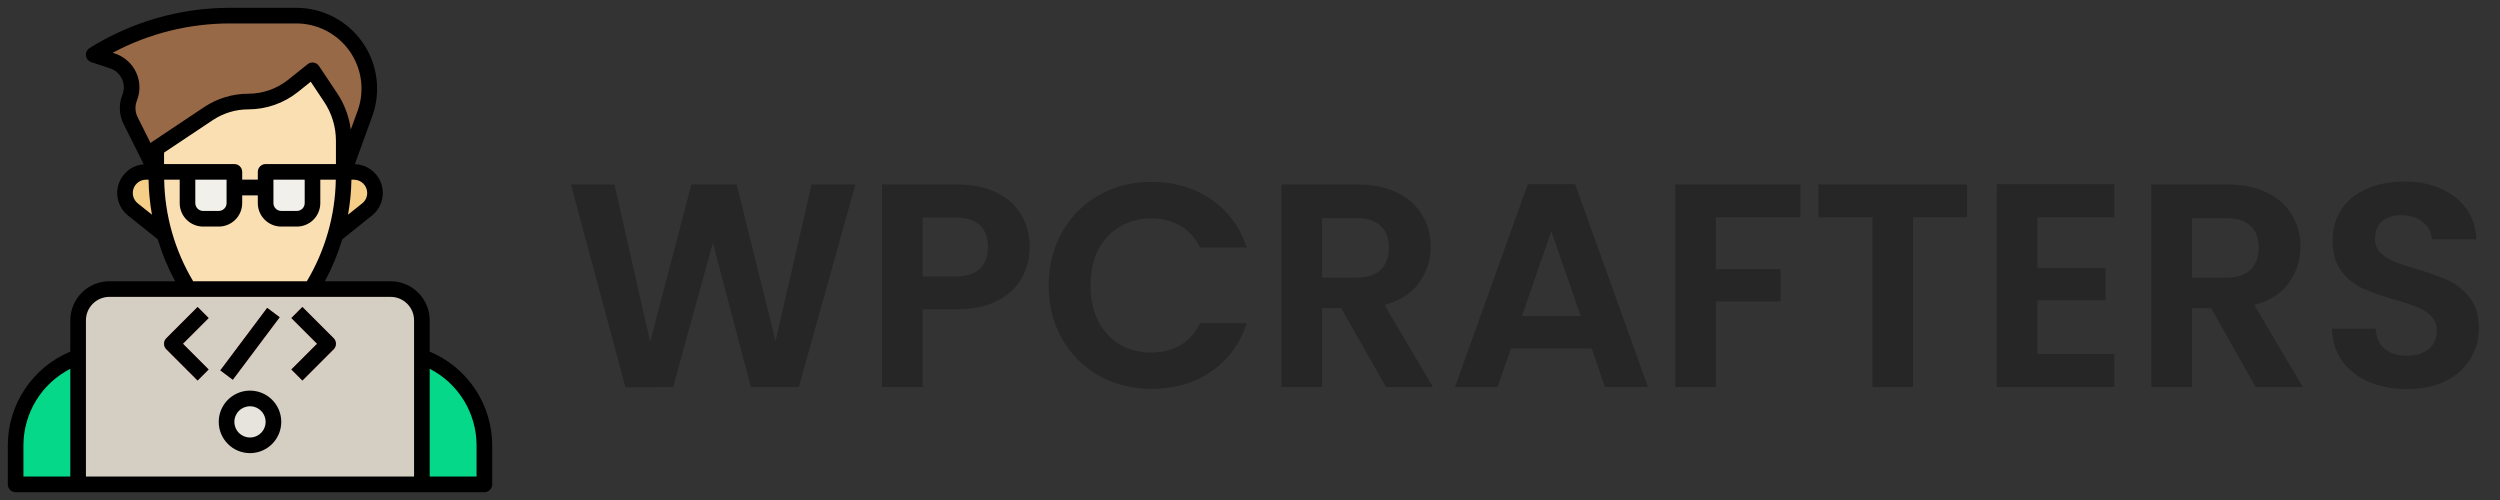 <svg width="155" height="31" viewBox="0 0 155 31" fill="none" xmlns="http://www.w3.org/2000/svg">
<rect x="0" y="0" width="155" height="31" fill="#333333" stroke="none"/>
<path d="M53.036 11.436L49.526 24H46.556L44.198 15.054L41.732 24L38.78 24.018L35.396 11.436H38.096L40.31 21.192L42.866 11.436H45.674L48.086 21.138L50.318 11.436H53.036ZM63.843 15.324C63.843 15.996 63.681 16.626 63.358 17.214C63.045 17.802 62.547 18.276 61.864 18.636C61.191 18.996 60.34 19.176 59.307 19.176H57.202V24H54.681V11.436H59.307C60.279 11.436 61.108 11.604 61.791 11.94C62.475 12.276 62.986 12.738 63.322 13.326C63.669 13.914 63.843 14.58 63.843 15.324ZM59.2 17.142C59.895 17.142 60.411 16.986 60.748 16.674C61.084 16.35 61.252 15.9 61.252 15.324C61.252 14.1 60.568 13.488 59.2 13.488H57.202V17.142H59.2ZM65.021 17.7C65.021 16.464 65.297 15.36 65.849 14.388C66.413 13.404 67.175 12.642 68.135 12.102C69.107 11.55 70.193 11.274 71.393 11.274C72.797 11.274 74.027 11.634 75.083 12.354C76.139 13.074 76.877 14.07 77.297 15.342H74.399C74.111 14.742 73.703 14.292 73.175 13.992C72.659 13.692 72.059 13.542 71.375 13.542C70.643 13.542 69.989 13.716 69.413 14.064C68.849 14.4 68.405 14.88 68.081 15.504C67.769 16.128 67.613 16.86 67.613 17.7C67.613 18.528 67.769 19.26 68.081 19.896C68.405 20.52 68.849 21.006 69.413 21.354C69.989 21.69 70.643 21.858 71.375 21.858C72.059 21.858 72.659 21.708 73.175 21.408C73.703 21.096 74.111 20.64 74.399 20.04H77.297C76.877 21.324 76.139 22.326 75.083 23.046C74.039 23.754 72.809 24.108 71.393 24.108C70.193 24.108 69.107 23.838 68.135 23.298C67.175 22.746 66.413 21.984 65.849 21.012C65.297 20.04 65.021 18.936 65.021 17.7ZM85.929 24L83.157 19.104H81.969V24H79.449V11.436H84.165C85.137 11.436 85.965 11.61 86.649 11.958C87.333 12.294 87.843 12.756 88.179 13.344C88.527 13.92 88.701 14.568 88.701 15.288C88.701 16.116 88.461 16.866 87.981 17.538C87.501 18.198 86.787 18.654 85.839 18.906L88.845 24H85.929ZM81.969 17.214H84.075C84.759 17.214 85.269 17.052 85.605 16.728C85.941 16.392 86.109 15.93 86.109 15.342C86.109 14.766 85.941 14.322 85.605 14.01C85.269 13.686 84.759 13.524 84.075 13.524H81.969V17.214ZM98.684 21.606H93.68L92.852 24H90.206L94.724 11.418H97.658L102.176 24H99.512L98.684 21.606ZM98 19.59L96.182 14.334L94.364 19.59H98ZM111.623 11.436V13.47H106.385V16.692H110.399V18.69H106.385V24H103.865V11.436H111.623ZM121.96 11.436V13.47H118.612V24H116.092V13.47H112.744V11.436H121.96ZM126.319 13.47V16.62H130.549V18.618H126.319V21.948H131.089V24H123.799V11.418H131.089V13.47H126.319ZM139.859 24L137.087 19.104H135.899V24H133.379V11.436H138.095C139.067 11.436 139.895 11.61 140.579 11.958C141.263 12.294 141.773 12.756 142.109 13.344C142.457 13.92 142.631 14.568 142.631 15.288C142.631 16.116 142.391 16.866 141.911 17.538C141.431 18.198 140.717 18.654 139.769 18.906L142.775 24H139.859ZM135.899 17.214H138.005C138.689 17.214 139.199 17.052 139.535 16.728C139.871 16.392 140.039 15.93 140.039 15.342C140.039 14.766 139.871 14.322 139.535 14.01C139.199 13.686 138.689 13.524 138.005 13.524H135.899V17.214ZM149.248 24.126C148.372 24.126 147.58 23.976 146.872 23.676C146.176 23.376 145.624 22.944 145.216 22.38C144.808 21.816 144.598 21.15 144.586 20.382H147.286C147.322 20.898 147.502 21.306 147.826 21.606C148.162 21.906 148.618 22.056 149.194 22.056C149.782 22.056 150.244 21.918 150.58 21.642C150.916 21.354 151.084 20.982 151.084 20.526C151.084 20.154 150.97 19.848 150.742 19.608C150.514 19.368 150.226 19.182 149.878 19.05C149.542 18.906 149.074 18.75 148.474 18.582C147.658 18.342 146.992 18.108 146.476 17.88C145.972 17.64 145.534 17.286 145.162 16.818C144.802 16.338 144.622 15.702 144.622 14.91C144.622 14.166 144.808 13.518 145.18 12.966C145.552 12.414 146.074 11.994 146.746 11.706C147.418 11.406 148.186 11.256 149.05 11.256C150.346 11.256 151.396 11.574 152.2 12.21C153.016 12.834 153.466 13.71 153.55 14.838H150.778C150.754 14.406 150.568 14.052 150.22 13.776C149.884 13.488 149.434 13.344 148.87 13.344C148.378 13.344 147.982 13.47 147.682 13.722C147.394 13.974 147.25 14.34 147.25 14.82C147.25 15.156 147.358 15.438 147.574 15.666C147.802 15.882 148.078 16.062 148.402 16.206C148.738 16.338 149.206 16.494 149.806 16.674C150.622 16.914 151.288 17.154 151.804 17.394C152.32 17.634 152.764 17.994 153.136 18.474C153.508 18.954 153.694 19.584 153.694 20.364C153.694 21.036 153.52 21.66 153.172 22.236C152.824 22.812 152.314 23.274 151.642 23.622C150.97 23.958 150.172 24.126 149.248 24.126Z" fill="#262626"/>
<g clip-path="url(#clip0_3547_12364)">
<path d="M26.156 22.128C27.29 22.529 28.271 23.271 28.965 24.253C29.659 25.235 30.032 26.407 30.031 27.61V30.032H0.969V27.61C0.968 26.407 1.341 25.235 2.035 24.253C2.729 23.271 3.71 22.529 4.844 22.128" fill="#06D889"/>
<path d="M11.698 17.922C10.384 15.823 9.687 13.397 9.688 10.921V9.203L12.927 7.044C13.657 6.557 14.515 6.297 15.393 6.297C16.403 6.297 17.383 5.953 18.171 5.322L19.375 4.359L20.499 6.045C21.03 6.841 21.313 7.776 21.312 8.732V10.921C21.313 13.397 20.616 15.823 19.302 17.922" fill="#FADFB2"/>
<path d="M10.195 14.545C9.858 13.366 9.687 12.146 9.688 10.921V10.656H9.058C8.711 10.656 8.378 10.794 8.133 11.039C7.888 11.285 7.75 11.617 7.75 11.964C7.75 12.16 7.794 12.354 7.879 12.531C7.964 12.708 8.088 12.863 8.241 12.986L10.195 14.544V14.545ZM20.828 14.531L22.759 12.987C22.912 12.864 23.036 12.708 23.121 12.531C23.206 12.354 23.25 12.16 23.25 11.964C23.25 11.792 23.216 11.622 23.15 11.464C23.085 11.305 22.988 11.161 22.867 11.039C22.745 10.918 22.601 10.822 22.443 10.756C22.284 10.69 22.114 10.656 21.942 10.656H21.312V10.921C21.313 12.14 21.144 13.354 20.81 14.526L20.828 14.531Z" fill="#F5CF88"/>
<path d="M21.312 10.656L22.626 7.045C23.026 5.944 22.984 4.73 22.508 3.658C22.152 2.858 21.572 2.178 20.837 1.7C20.103 1.223 19.245 0.969 18.369 0.969H14.257C11.271 0.969 8.345 1.808 5.812 3.391L6.98 3.778C7.204 3.852 7.41 3.971 7.586 4.128C7.762 4.285 7.905 4.477 8.004 4.69C8.103 4.904 8.158 5.136 8.164 5.372C8.17 5.608 8.128 5.842 8.041 6.061C7.95 6.288 7.909 6.531 7.919 6.774C7.929 7.018 7.99 7.257 8.099 7.475L9.688 10.656V9.203L12.927 7.044C13.657 6.557 14.515 6.297 15.393 6.297C16.403 6.297 17.383 5.953 18.171 5.322L19.375 4.359L20.499 6.045C21.03 6.841 21.313 7.776 21.312 8.732V10.656Z" fill="#976947"/>
<path d="M11.625 10.656H14.531V12.594C14.531 12.851 14.429 13.097 14.248 13.279C14.066 13.46 13.819 13.562 13.562 13.562H12.594C12.337 13.562 12.09 13.46 11.909 13.279C11.727 13.097 11.625 12.851 11.625 12.594V10.656ZM16.469 10.656H19.375V12.594C19.375 12.851 19.273 13.097 19.091 13.279C18.91 13.46 18.663 13.562 18.406 13.562H17.438C17.181 13.562 16.934 13.46 16.753 13.279C16.571 13.097 16.469 12.851 16.469 12.594V10.656Z" fill="#F2F0EB"/>
<path d="M14.531 11.141H16.469V12.109H14.531V11.141Z" fill="#A8B0BC"/>
<path d="M4.844 30.031V19.859C4.844 19.346 5.048 18.853 5.411 18.489C5.775 18.126 6.267 17.922 6.781 17.922H24.219C24.733 17.922 25.225 18.126 25.589 18.489C25.952 18.853 26.156 19.346 26.156 19.859V30.031" fill="#D5CEC2"/>
<path d="M15.5 27.609C16.302 27.609 16.953 26.959 16.953 26.156C16.953 25.354 16.302 24.703 15.5 24.703C14.697 24.703 14.047 25.354 14.047 26.156C14.047 26.959 14.697 27.609 15.5 27.609Z" fill="#E7E4DD"/>
<path d="M12.251 23.593L10.313 21.655C10.268 21.61 10.233 21.557 10.208 21.498C10.184 21.439 10.171 21.376 10.171 21.312C10.171 21.249 10.184 21.186 10.208 21.127C10.233 21.068 10.268 21.015 10.313 20.97L12.251 19.032L12.936 19.718L11.341 21.313L12.936 22.907L12.251 23.593ZM18.749 23.593L18.063 22.907L19.658 21.313L18.063 19.718L18.749 19.032L20.686 20.97C20.731 21.015 20.767 21.068 20.791 21.127C20.816 21.186 20.828 21.249 20.828 21.312C20.828 21.376 20.816 21.439 20.791 21.498C20.767 21.557 20.731 21.61 20.686 21.655L18.749 23.593ZM13.659 22.963L16.565 19.088L17.34 19.669L14.434 23.544L13.659 22.963Z" fill="#C66B60"/>
<path d="M30.516 27.609C30.514 26.367 30.145 25.153 29.456 24.119C28.766 23.086 27.787 22.279 26.641 21.8V19.859C26.64 19.217 26.385 18.602 25.931 18.148C25.477 17.694 24.861 17.438 24.219 17.438H20.141C20.589 16.61 20.951 15.739 21.22 14.838L23.06 13.364C23.346 13.136 23.555 12.825 23.659 12.474C23.763 12.123 23.757 11.749 23.642 11.401C23.526 11.054 23.307 10.75 23.013 10.532C22.72 10.313 22.366 10.189 22 10.178L23.079 7.21C23.355 6.453 23.444 5.641 23.338 4.842C23.233 4.043 22.937 3.282 22.474 2.622C22.012 1.962 21.398 1.423 20.683 1.051C19.968 0.679 19.175 0.484 18.369 0.484H14.257C11.18 0.484 8.165 1.348 5.555 2.979C5.477 3.028 5.414 3.098 5.374 3.181C5.334 3.264 5.318 3.357 5.329 3.448C5.34 3.54 5.377 3.626 5.435 3.698C5.494 3.769 5.571 3.822 5.659 3.851L6.827 4.239C6.988 4.292 7.136 4.378 7.262 4.491C7.388 4.604 7.49 4.742 7.562 4.896C7.633 5.049 7.672 5.216 7.677 5.385C7.681 5.555 7.651 5.723 7.588 5.881C7.472 6.171 7.419 6.482 7.432 6.794C7.445 7.106 7.524 7.412 7.664 7.691L8.912 10.186C8.555 10.215 8.215 10.35 7.935 10.574C7.656 10.799 7.45 11.102 7.345 11.445C7.24 11.788 7.241 12.154 7.347 12.496C7.453 12.839 7.66 13.141 7.94 13.365L9.78 14.838C10.049 15.739 10.411 16.61 10.859 17.438H6.781C6.139 17.438 5.523 17.694 5.069 18.148C4.615 18.602 4.36 19.217 4.359 19.859V21.799C3.213 22.278 2.234 23.085 1.544 24.119C0.855 25.153 0.486 26.367 0.484 27.609V30.031C0.484 30.16 0.535 30.283 0.626 30.374C0.717 30.465 0.84 30.516 0.969 30.516H30.031C30.16 30.516 30.283 30.465 30.374 30.374C30.465 30.283 30.516 30.16 30.516 30.031V27.609ZM19.375 10.172H16.469C16.34 10.172 16.217 10.223 16.126 10.314C16.035 10.405 15.984 10.528 15.984 10.656V11.141H15.016V10.656C15.016 10.528 14.965 10.405 14.874 10.314C14.783 10.223 14.66 10.172 14.531 10.172H10.172V9.462L13.195 7.446C13.846 7.012 14.611 6.78 15.393 6.781C16.512 6.78 17.599 6.399 18.474 5.701L19.265 5.067L20.096 6.314C20.574 7.029 20.829 7.871 20.828 8.732V10.172H19.375ZM18.891 11.141V12.594C18.891 12.722 18.84 12.845 18.749 12.936C18.658 13.027 18.535 13.078 18.406 13.078H17.438C17.309 13.078 17.186 13.027 17.095 12.936C17.004 12.845 16.953 12.722 16.953 12.594V11.141H18.891ZM14.047 11.141V12.594C14.047 12.722 13.996 12.845 13.905 12.936C13.814 13.027 13.691 13.078 13.562 13.078H12.594C12.465 13.078 12.342 13.027 12.251 12.936C12.16 12.845 12.109 12.722 12.109 12.594V11.141H14.047ZM22.766 11.964C22.766 12.088 22.738 12.21 22.685 12.321C22.631 12.433 22.553 12.531 22.457 12.608L21.578 13.31C21.706 12.594 21.777 11.868 21.789 11.141H21.942C22.05 11.141 22.157 11.162 22.257 11.203C22.357 11.245 22.448 11.305 22.524 11.382C22.601 11.458 22.662 11.549 22.703 11.649C22.744 11.749 22.766 11.856 22.766 11.964ZM8.488 6.24C8.6 5.96 8.653 5.66 8.645 5.359C8.637 5.057 8.567 4.761 8.44 4.487C8.313 4.214 8.131 3.969 7.906 3.769C7.681 3.568 7.418 3.415 7.131 3.32L6.986 3.271C9.224 2.077 11.721 1.453 14.257 1.453H18.369C19.019 1.453 19.659 1.61 20.236 1.91C20.812 2.21 21.308 2.644 21.681 3.176C22.054 3.709 22.293 4.323 22.379 4.967C22.464 5.612 22.392 6.267 22.17 6.878L21.749 8.036C21.644 7.227 21.354 6.454 20.902 5.775L19.777 4.09C19.74 4.034 19.692 3.987 19.635 3.951C19.579 3.915 19.515 3.891 19.449 3.88C19.383 3.87 19.315 3.874 19.25 3.891C19.185 3.908 19.125 3.939 19.072 3.981L17.869 4.944C17.165 5.505 16.293 5.811 15.393 5.812C14.419 5.811 13.467 6.1 12.658 6.64L9.419 8.8C9.389 8.82 9.361 8.844 9.336 8.871L8.53 7.258C8.451 7.101 8.407 6.929 8.4 6.754C8.393 6.578 8.423 6.403 8.488 6.24ZM8.543 12.608C8.41 12.502 8.312 12.356 8.265 12.192C8.218 12.028 8.223 11.853 8.279 11.692C8.336 11.53 8.441 11.391 8.581 11.292C8.72 11.193 8.887 11.14 9.058 11.141H9.21C9.223 11.868 9.293 12.594 9.421 13.311L8.543 12.608ZM10.179 11.141H11.141V12.594C11.141 12.979 11.294 13.349 11.566 13.621C11.839 13.894 12.208 14.047 12.594 14.047H13.562C13.948 14.047 14.318 13.894 14.59 13.621C14.863 13.349 15.016 12.979 15.016 12.594V12.109H15.984V12.594C15.984 12.979 16.137 13.349 16.41 13.621C16.683 13.894 17.052 14.047 17.438 14.047H18.406C18.792 14.047 19.161 13.894 19.434 13.621C19.706 13.349 19.859 12.979 19.859 12.594V11.141H20.82C20.782 13.361 20.163 15.532 19.023 17.438H11.977C10.837 15.532 10.217 13.361 10.179 11.141ZM6.781 18.406H24.219C24.604 18.406 24.974 18.559 25.246 18.832C25.519 19.104 25.672 19.474 25.672 19.859V29.547H5.328V19.859C5.328 19.474 5.481 19.104 5.754 18.832C6.026 18.559 6.396 18.406 6.781 18.406ZM1.453 27.609C1.455 26.628 1.727 25.666 2.239 24.829C2.752 23.992 3.486 23.313 4.359 22.866V29.547H1.453V27.609ZM29.547 29.547H26.641V22.865C27.514 23.312 28.248 23.992 28.761 24.829C29.273 25.666 29.545 26.628 29.547 27.609V29.547Z" fill="black"/>
<path d="M15.5 28.094C15.883 28.094 16.258 27.98 16.576 27.767C16.895 27.555 17.143 27.252 17.29 26.898C17.437 26.544 17.475 26.154 17.4 25.778C17.326 25.403 17.141 25.057 16.87 24.786C16.599 24.515 16.254 24.331 15.878 24.256C15.502 24.181 15.113 24.22 14.759 24.366C14.405 24.513 14.102 24.761 13.889 25.08C13.676 25.399 13.562 25.773 13.562 26.156C13.562 26.67 13.767 27.163 14.13 27.526C14.493 27.89 14.986 28.094 15.5 28.094ZM15.5 25.188C15.692 25.188 15.879 25.244 16.038 25.351C16.198 25.457 16.322 25.609 16.395 25.786C16.468 25.963 16.488 26.157 16.45 26.345C16.413 26.533 16.32 26.706 16.185 26.841C16.049 26.977 15.877 27.069 15.689 27.107C15.501 27.144 15.306 27.125 15.129 27.051C14.952 26.978 14.801 26.854 14.694 26.695C14.588 26.535 14.531 26.348 14.531 26.156C14.531 25.899 14.633 25.653 14.815 25.471C14.997 25.29 15.243 25.188 15.5 25.188ZM12.251 23.593L12.936 22.907L11.341 21.313L12.936 19.718L12.251 19.032L10.313 20.97C10.268 21.015 10.233 21.068 10.208 21.127C10.184 21.186 10.171 21.249 10.171 21.312C10.171 21.376 10.184 21.439 10.208 21.498C10.233 21.557 10.268 21.61 10.313 21.655L12.251 23.593ZM18.749 23.593L20.686 21.655C20.731 21.61 20.767 21.557 20.791 21.498C20.816 21.439 20.828 21.376 20.828 21.312C20.828 21.249 20.816 21.186 20.791 21.127C20.767 21.068 20.731 21.015 20.686 20.97L18.749 19.032L18.063 19.718L19.658 21.313L18.063 22.907L18.749 23.593ZM13.659 22.963L16.565 19.088L17.34 19.669L14.434 23.544L13.659 22.963Z" fill="black"/>
</g>
<defs>
<clipPath id="clip0_3547_12364">
<rect width="31" height="31" fill="white"/>
</clipPath>
</defs>
</svg>
